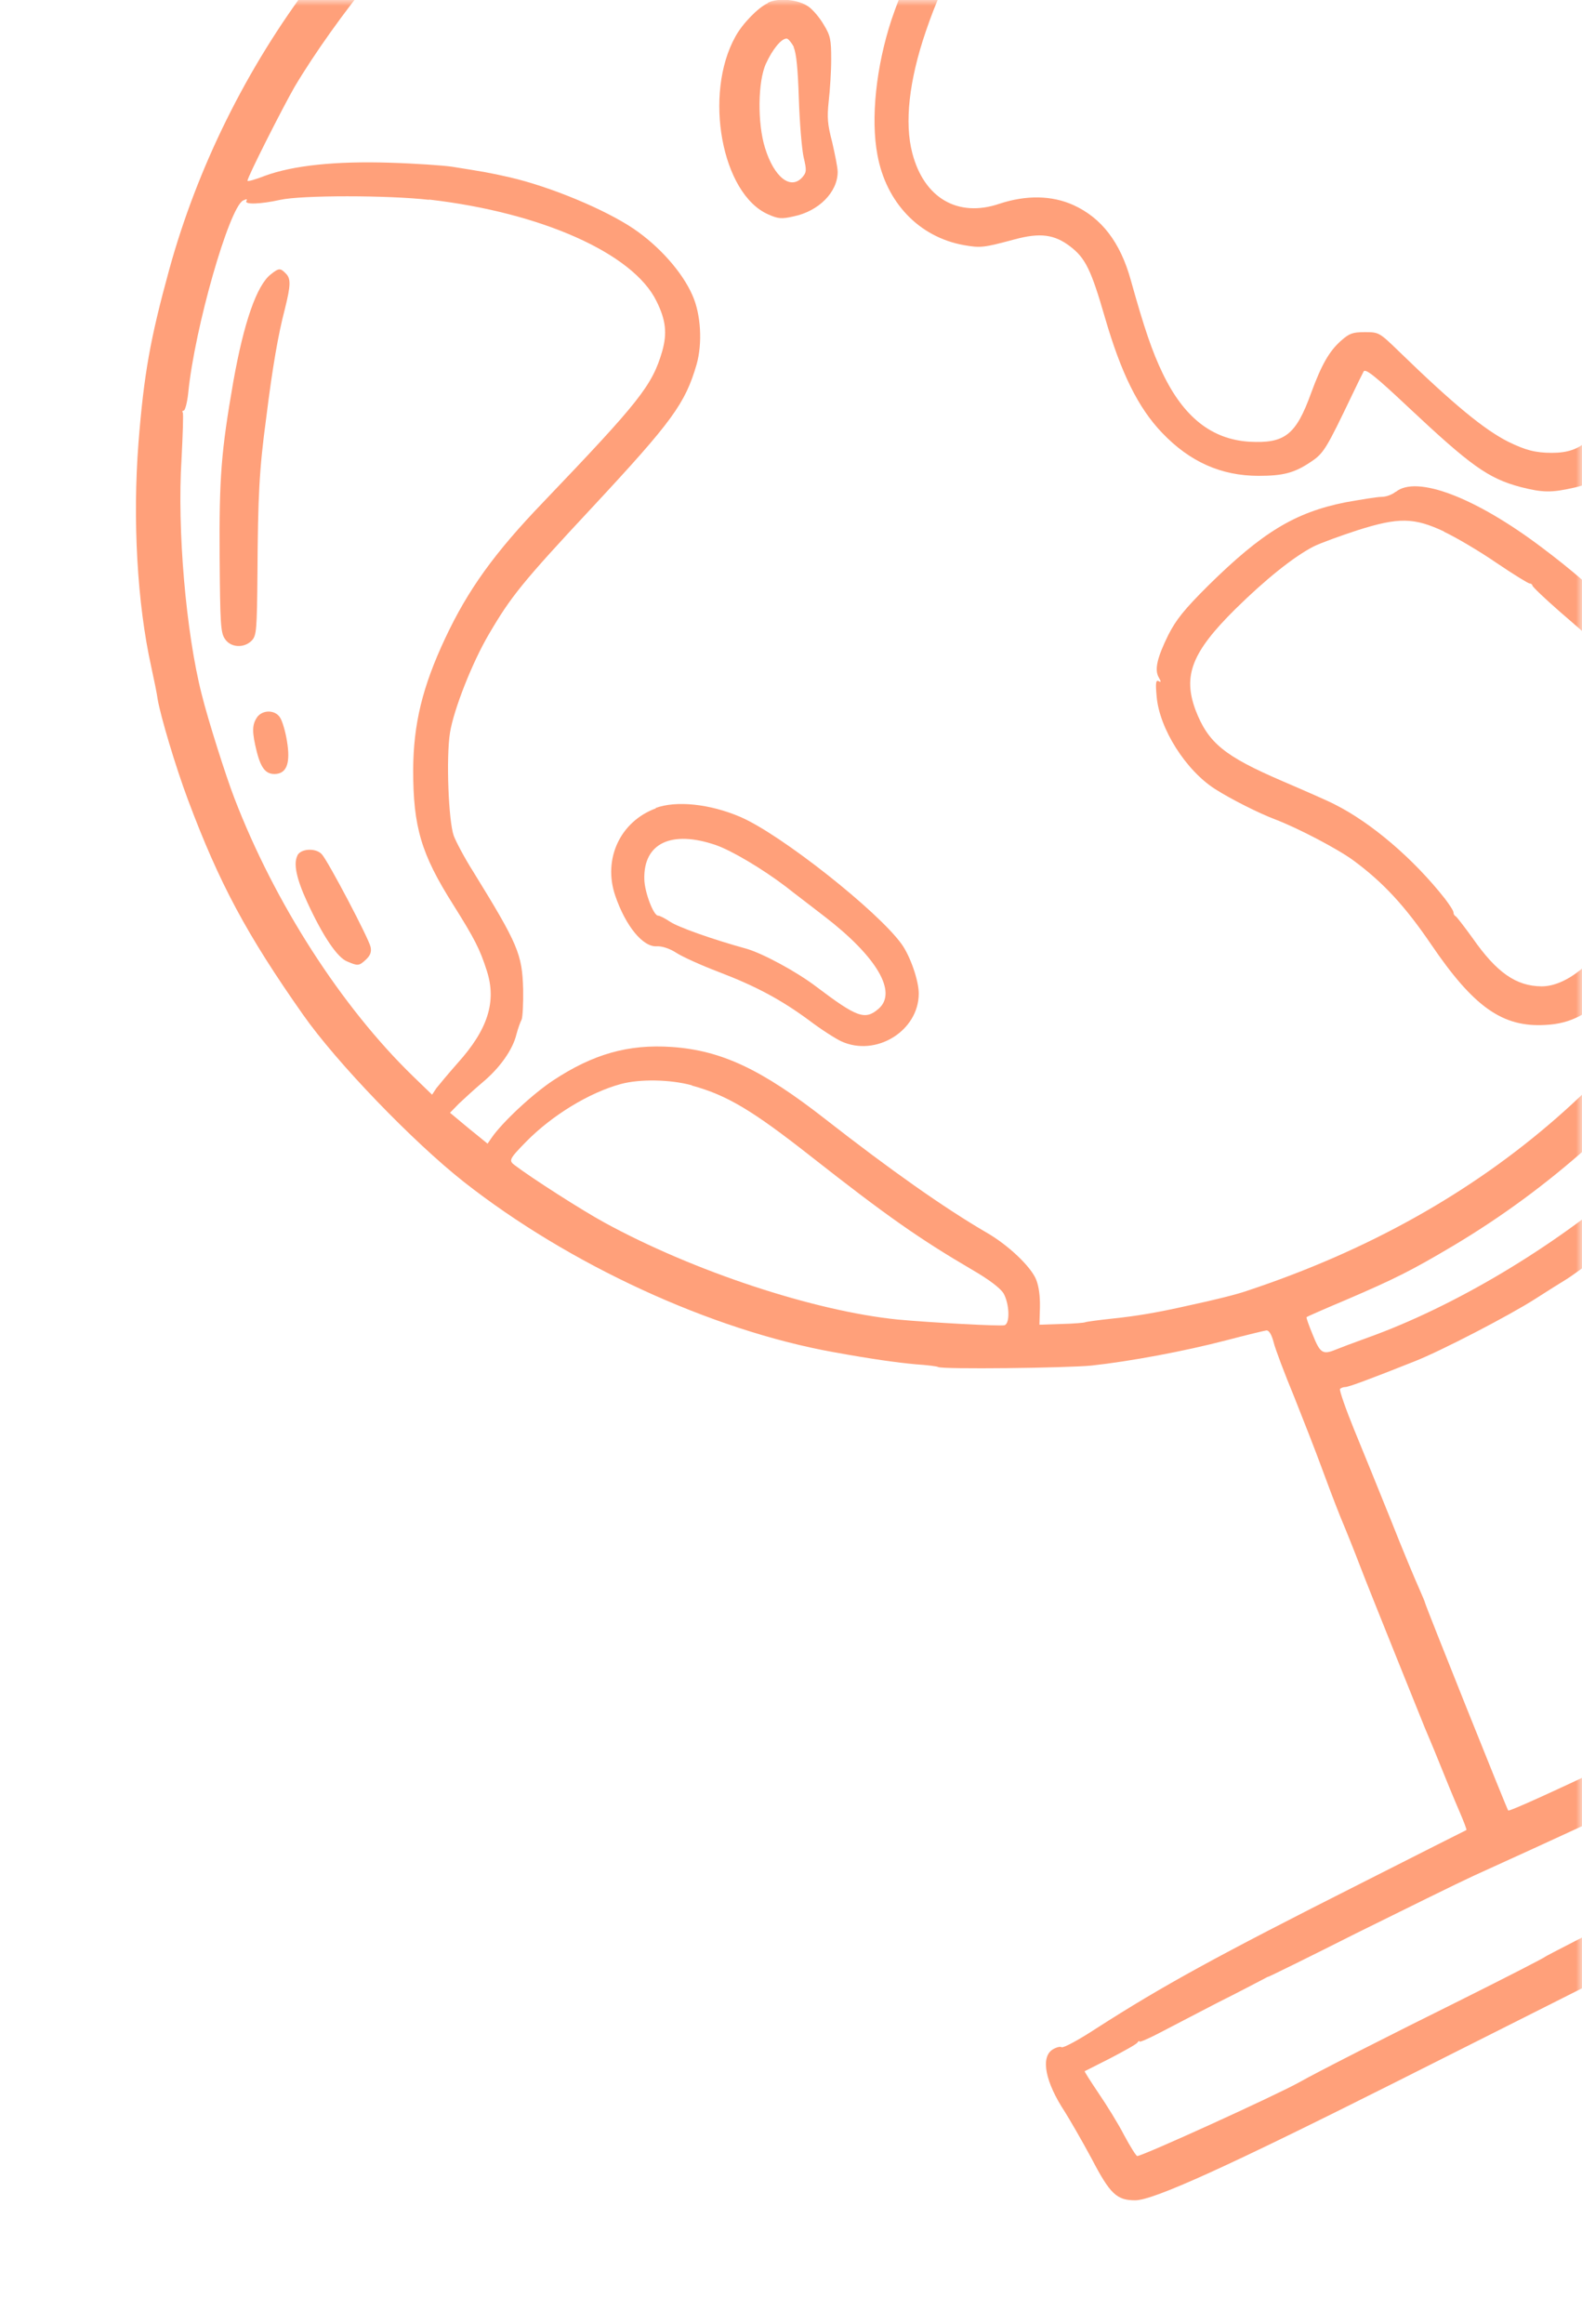 <svg width="128" height="188" viewBox="0 0 128 188" fill="none" xmlns="http://www.w3.org/2000/svg">
<mask id="mask0_123_36213" style="mask-type:alpha" maskUnits="userSpaceOnUse" x="0" y="0" width="128" height="188">
<path d="M0 0H108C119.046 0 128 8.954 128 20V188H0V0Z" fill="#D9D9D9"/>
</mask>
<g mask="url(#mask0_123_36213)">
<path fill-rule="evenodd" clip-rule="evenodd" d="M50.179 -39.621C49.817 -39.221 49.797 -39.041 50.018 -38.08C50.34 -36.6 51.569 -33.558 53.783 -28.816C54.789 -26.655 55.615 -24.794 55.615 -24.674C55.615 -24.574 55.252 -24.354 54.83 -24.214C52.233 -23.314 45.489 -19.712 42.207 -17.491C36.168 -13.389 29.444 -7.066 25.216 -1.463C19.942 5.5 15.956 13.564 13.681 21.848C12.151 27.43 11.648 30.251 11.205 35.814C10.722 42.077 11.104 48.82 12.232 53.922C12.473 55.023 12.715 56.203 12.755 56.564C12.997 57.964 14.204 62.026 15.211 64.707C17.748 71.49 19.982 75.632 24.512 82.076C27.23 85.957 33.43 92.38 37.517 95.602C46.012 102.285 57.527 107.607 67.452 109.388C70.532 109.948 72.566 110.229 74.096 110.369C75.001 110.429 75.827 110.529 75.907 110.589C76.23 110.789 86.335 110.669 88.329 110.469C91.469 110.128 95.838 109.308 99.22 108.428C100.83 108.007 102.3 107.647 102.481 107.627C102.682 107.627 102.884 107.967 103.045 108.568C103.165 109.088 103.93 111.109 104.716 113.01C105.481 114.931 106.467 117.452 106.89 118.612C107.313 119.773 108.017 121.634 108.46 122.734C108.923 123.835 109.628 125.596 110.03 126.656C110.856 128.817 115.023 139.122 115.285 139.782C115.385 140.022 115.909 141.243 116.432 142.544C116.935 143.804 117.66 145.565 118.043 146.445C118.405 147.286 118.687 148.006 118.647 148.046C118.606 148.066 114.781 149.987 110.171 152.328C98.354 158.291 94.066 160.652 88.731 164.074C87.302 165.014 86.034 165.694 85.893 165.614C85.772 165.534 85.43 165.634 85.148 165.814C84.181 166.455 84.584 168.456 86.154 170.837C86.557 171.477 87.543 173.178 88.329 174.638C89.818 177.5 90.362 178 91.852 178C93.341 178 99.501 175.179 112.849 168.476C132.92 158.391 145.079 152.228 145.441 151.968C145.562 151.888 147.193 151.027 149.065 150.067C150.937 149.087 153.494 147.766 154.722 147.086C155.95 146.385 157.198 145.845 157.44 145.845C157.681 145.845 158.144 145.605 158.426 145.325C159.111 144.665 159.131 143.604 158.446 142.644C158.165 142.243 157.48 141.063 156.936 140.022C154.199 134.96 152.326 133.399 149.729 133.94C149.105 134.06 147.092 134.92 145.22 135.8C143.348 136.701 140.187 138.182 138.194 139.082C136.221 139.982 133.383 141.283 131.913 141.983C125.833 144.865 122.109 146.565 122.029 146.465C121.928 146.365 115.305 129.818 115.305 129.678C115.305 129.618 115.063 129.057 114.801 128.457C114.52 127.837 113.493 125.396 112.547 122.994C111.58 120.593 110.232 117.272 109.547 115.611C108.863 113.93 108.359 112.47 108.42 112.37C108.48 112.289 108.681 112.209 108.842 112.209C109.124 112.209 110.936 111.529 114.459 110.128C116.593 109.288 122.109 106.427 124.203 105.086C125.23 104.426 126.317 103.746 126.619 103.565C127.686 102.925 131.188 100.224 133.101 98.563C137.006 95.202 139.06 93.04 143.046 88.158C151.602 77.693 157.46 62.927 158.789 48.36C159.07 45.318 159.07 37.275 158.789 34.834C157.581 24.469 155.628 17.105 152.024 9.122C147.938 0.157 143.026 -6.766 135.718 -13.849C124.847 -24.414 112.084 -31.177 97.247 -34.199C91.811 -35.299 82.812 -35.699 77.075 -35.079C69.707 -34.279 62.903 -32.738 58.172 -30.777C56.944 -30.277 56.903 -30.277 56.621 -30.657C56.461 -30.877 55.414 -32.858 54.306 -35.059C51.87 -39.881 51.226 -40.621 50.28 -39.601L50.179 -39.621ZM87.241 -32.638C101.756 -31.878 115.466 -26.815 127.182 -17.831C130.564 -15.23 135.879 -10.227 137.349 -8.206C137.63 -7.846 137.973 -7.466 138.134 -7.346C138.476 -7.086 143.328 -0.543 143.831 0.297C144.032 0.638 144.676 1.718 145.28 2.699C148.803 8.361 151.984 15.885 153.776 22.628C156.675 33.593 156.937 46.159 154.46 56.924C154.199 58.024 153.856 59.505 153.715 60.205C152.769 64.327 149.911 71.531 147.213 76.413C145.945 78.734 145.602 79.294 143.287 82.736C140.731 86.578 135.497 92.46 131.772 95.642C125.632 100.944 117.64 105.706 110.674 108.208C109.507 108.628 108.339 109.068 108.057 109.188C107.031 109.608 106.809 109.468 106.225 108.007C105.903 107.227 105.662 106.567 105.722 106.547C105.762 106.507 107.172 105.887 108.883 105.166C112.849 103.465 114.238 102.765 117.539 100.804C133.242 91.46 144.757 76.333 149.448 59.005C151.259 52.242 152.085 45.118 151.863 38.295C151.501 28.01 149.407 19.967 144.052 8.301C142.482 4.86 138.073 -1.543 134.631 -5.345C127.826 -12.909 121.747 -17.611 113.271 -21.853C105.501 -25.775 97.468 -28.176 89.315 -29.076C85.55 -29.496 76.572 -29.436 73.331 -28.996C68.66 -28.336 62.258 -26.935 60.024 -26.095C59.138 -25.755 58.957 -25.835 58.474 -26.835C57.91 -27.976 57.648 -27.796 61.936 -29.236C68.922 -31.557 74.176 -32.498 82.49 -32.838C82.893 -32.858 85.067 -32.778 87.282 -32.678L87.241 -32.638ZM88.006 -25.555C89.698 -25.395 91.61 -25.154 92.254 -25.034C97.408 -24.094 100.005 -23.454 104.091 -22.053C107.393 -20.932 108.863 -20.272 108.863 -19.972C108.863 -19.712 107.816 -18.211 107.312 -17.731C106.447 -16.91 105.36 -16.21 104.414 -15.85C103.508 -15.51 99.944 -14.669 99.28 -14.649C97.186 -14.569 90.483 -13.709 89.698 -13.449C89.536 -13.389 89.315 -13.349 89.234 -13.369C88.771 -13.469 84.685 -12.208 83.215 -11.528C80.336 -10.167 76.632 -7.126 74.981 -4.745C74.237 -3.704 72.908 -0.723 72.123 1.618C70.895 5.36 70.432 9.582 70.995 12.543C71.7 16.385 74.357 19.166 77.961 19.826C79.35 20.067 79.551 20.047 82.088 19.366C84.161 18.806 85.309 18.966 86.577 19.927C87.805 20.867 88.268 21.767 89.395 25.669C90.704 30.171 92.073 32.973 94.026 35.014C96.26 37.355 98.797 38.495 101.837 38.495C103.83 38.495 104.736 38.255 106.044 37.375C107.111 36.674 107.312 36.314 109.467 31.812C109.849 31.012 110.232 30.231 110.332 30.051C110.473 29.791 111.278 30.431 113.916 32.913C118.989 37.675 120.398 38.695 123.015 39.396C124.827 39.856 125.511 39.876 127.424 39.436C130.041 38.835 131.873 36.934 133 33.633C133.584 31.952 134.792 27.55 135.396 25.089C136.262 21.247 137.429 18.246 138.818 16.045C139.442 15.044 142.019 12.683 142.442 12.683C142.724 12.683 143.287 13.944 144.596 17.546C146.468 22.748 147.757 28.23 148.3 33.413C148.663 36.854 148.602 45.118 148.199 48.14C147.636 52.242 147.495 52.962 146.669 56.404C145.804 60.045 144.234 64.487 142.683 67.829C134.409 85.657 120.398 97.963 100.891 104.426C100.105 104.706 98.253 105.166 96.2 105.606C93.543 106.207 91.932 106.467 90.04 106.667C88.892 106.787 87.886 106.927 87.805 106.967C87.745 107.007 86.859 107.087 85.893 107.107L84.101 107.167L84.141 105.786C84.161 104.886 84.061 104.086 83.839 103.525C83.416 102.465 81.564 100.704 79.773 99.684C76.371 97.703 71.982 94.601 66.808 90.559C61.614 86.498 58.373 84.977 54.347 84.697C50.824 84.457 47.985 85.277 44.764 87.398C43.093 88.498 40.657 90.779 39.792 92.02L39.449 92.52L38.443 91.7C37.879 91.26 37.215 90.679 36.913 90.439L36.41 90.019L37.134 89.279C37.537 88.899 38.382 88.118 39.047 87.558C40.416 86.418 41.483 84.937 41.785 83.676C41.905 83.216 42.107 82.656 42.207 82.476C42.288 82.276 42.348 81.175 42.328 80.034C42.248 77.173 41.926 76.413 38.262 70.47C37.577 69.39 36.893 68.089 36.712 67.609C36.289 66.428 36.087 61.286 36.41 59.265C36.712 57.404 38.201 53.602 39.57 51.281C41.342 48.26 42.248 47.119 47.945 41.016C54.407 34.073 55.434 32.653 56.36 29.491C56.843 27.79 56.722 25.429 56.017 23.868C55.212 22.028 53.36 19.927 51.267 18.506C48.951 16.945 44.543 15.104 41.241 14.344C39.57 13.964 39.188 13.904 36.55 13.484C35.846 13.383 33.591 13.223 31.538 13.163C27.169 13.023 23.707 13.383 21.432 14.224C20.667 14.524 20.023 14.704 20.023 14.624C20.023 14.324 22.841 8.761 23.827 7.041C27.129 1.478 33.37 -6.186 34.598 -6.186C34.839 -6.186 36.55 -5.785 38.423 -5.325C43.294 -4.085 44.361 -3.884 46.495 -3.864C48.81 -3.864 50.441 -4.265 52.958 -5.445C55.414 -6.626 57.729 -8.367 60.99 -11.488C67.15 -17.331 68.439 -18.311 73.391 -20.772C76.048 -22.113 78.082 -23.494 79.551 -25.014L80.377 -25.875H82.651C83.879 -25.875 86.295 -25.735 87.986 -25.555H88.006ZM75.847 -25.474C75.847 -25.274 73.492 -24.014 71.056 -22.913C67.331 -21.192 64.191 -18.891 59.42 -14.309C54.89 -9.967 53.078 -8.707 49.435 -7.286C48.267 -6.826 47.723 -6.766 45.912 -6.766C44.744 -6.786 43.113 -6.926 42.288 -7.126C41.483 -7.326 39.912 -7.646 38.785 -7.886C37.658 -8.126 36.732 -8.347 36.671 -8.387C36.389 -8.687 42.509 -13.409 46.214 -15.71C49.052 -17.491 53.521 -19.752 56.44 -20.892C57.548 -21.313 58.755 -21.773 59.098 -21.933C61.05 -22.753 68.338 -24.594 71.237 -24.994C72.183 -25.114 73.472 -25.314 74.116 -25.395C75.565 -25.615 75.827 -25.615 75.827 -25.454L75.847 -25.474ZM112.325 -18.551C115.989 -16.71 121.203 -13.329 124.404 -10.688C127.182 -8.407 131.41 -4.185 133.564 -1.523C135.758 1.158 138.899 5.82 140.167 8.321C141.113 10.082 141.113 10.142 140.69 10.382C140.449 10.522 139.986 10.902 139.623 11.263C139.281 11.623 138.899 11.923 138.818 11.923C138.496 11.923 137.208 13.344 136.221 14.684C134.389 17.245 133.725 18.986 132.094 25.489C131.631 27.35 131.188 29.211 131.088 29.611C131.027 30.011 130.705 31.052 130.423 31.912C129.216 35.474 128.048 36.634 125.572 36.634C124.223 36.634 123.418 36.414 122.029 35.734C120.116 34.773 117.62 32.733 113.151 28.39C111.6 26.89 111.56 26.87 110.433 26.87C109.446 26.87 109.185 26.97 108.541 27.53C107.554 28.39 106.93 29.491 106.084 31.792C104.856 35.194 103.951 35.894 101.072 35.734C98.032 35.534 95.777 33.753 94.066 30.191C93.221 28.43 92.596 26.61 91.489 22.648C90.644 19.606 89.134 17.625 86.839 16.585C85.108 15.805 83.034 15.765 80.86 16.485C77.498 17.625 74.76 16.025 73.814 12.383C73.17 9.922 73.552 6.52 74.901 2.559C76.632 -2.504 78.122 -4.585 81.766 -6.946C85.269 -9.207 88.349 -10.087 96.401 -11.108C103.649 -12.008 106.185 -12.909 108.621 -15.41C109.406 -16.21 110.252 -17.311 110.534 -17.951C110.836 -18.551 111.097 -19.052 111.137 -19.052C111.178 -19.052 111.721 -18.791 112.325 -18.491V-18.551ZM34.718 16.145C43.798 17.185 51.246 20.507 53.119 24.369C53.884 25.909 53.984 26.97 53.582 28.41C52.776 31.192 51.709 32.512 43.979 40.596C39.993 44.738 37.859 47.719 36.027 51.621C34.175 55.563 33.45 58.565 33.43 62.286C33.43 66.908 34.074 69.089 36.671 73.191C38.403 75.953 38.825 76.773 39.389 78.534C40.194 81.035 39.469 83.296 37.013 86.017C36.289 86.838 35.524 87.758 35.302 88.038L34.96 88.558L33.43 87.078C27.632 81.455 22.217 73.051 18.956 64.547C18.291 62.827 16.842 58.284 16.318 56.163C15.05 51.201 14.325 42.817 14.688 37.135C14.788 35.154 14.849 33.473 14.788 33.373C14.728 33.293 14.768 33.213 14.869 33.213C14.97 33.213 15.151 32.572 15.231 31.772C15.755 26.51 18.533 16.845 19.66 16.225C19.962 16.085 20.023 16.085 19.942 16.245C19.721 16.565 21.069 16.525 22.68 16.165C24.431 15.785 31.336 15.785 34.718 16.165V16.145ZM55.977 87.818C58.836 88.599 60.889 89.839 65.6 93.541C71.76 98.383 74.397 100.224 78.665 102.725C80.014 103.505 80.9 104.186 81.182 104.606C81.665 105.426 81.746 107.047 81.282 107.207C81.001 107.307 75.162 106.987 72.626 106.747C65.882 106.067 56.098 102.845 48.871 98.883C47.079 97.903 43.073 95.342 41.644 94.261C41.14 93.881 41.201 93.761 42.59 92.34C44.684 90.219 47.663 88.398 50.22 87.698C51.77 87.278 54.206 87.318 55.977 87.798V87.818ZM151.561 138.141C151.944 138.562 152.387 139.162 152.568 139.462C152.709 139.762 153.071 140.403 153.393 140.863C153.695 141.323 154.118 142.003 154.279 142.383L154.642 143.044L150.434 145.225C148.139 146.405 145.039 148.026 143.569 148.806C142.1 149.587 137.369 152.028 133.02 154.209C128.692 156.37 125.089 158.231 125.028 158.291C124.968 158.371 121.888 159.952 118.204 161.792C112.466 164.634 106.487 167.675 105.078 168.476C103.206 169.516 92.456 174.418 92.013 174.418C91.932 174.418 91.449 173.658 90.946 172.718C90.463 171.777 89.516 170.256 88.872 169.316C88.228 168.356 87.725 167.575 87.765 167.555C87.805 167.535 88.751 167.055 89.859 166.495C90.966 165.914 91.952 165.374 92.033 165.234C92.113 165.114 92.194 165.074 92.194 165.154C92.194 165.234 92.898 164.934 93.744 164.494C94.569 164.054 96.723 162.953 98.475 162.033C100.246 161.152 101.857 160.292 102.098 160.172C102.34 160.052 102.561 159.912 102.622 159.912C102.682 159.912 105.903 158.331 109.748 156.39C113.634 154.469 117.882 152.368 119.23 151.748C120.579 151.128 123.599 149.767 125.934 148.686C133.423 145.245 137.61 143.284 137.832 143.104C137.953 143.024 138.416 142.804 138.818 142.664C139.221 142.524 141.596 141.403 144.032 140.162C148.683 137.881 149.75 137.401 150.374 137.381C150.595 137.361 151.078 137.721 151.481 138.141H151.561Z" fill="#FFA07A"/>
<path fill-rule="evenodd" clip-rule="evenodd" d="M62.119 0.257C61.334 0.618 60.066 1.918 59.502 2.959C56.905 7.621 58.395 15.705 62.16 17.345C62.965 17.706 63.247 17.726 64.213 17.505C66.246 17.085 67.776 15.544 67.776 13.904C67.776 13.544 67.555 12.483 67.333 11.503C66.951 10.042 66.911 9.522 67.052 8.181C67.152 7.321 67.253 5.78 67.253 4.8C67.253 3.219 67.192 2.879 66.649 1.998C66.327 1.438 65.783 0.798 65.421 0.538C64.596 -0.043 63.005 -0.203 62.139 0.217L62.119 0.257ZM64.213 3.819C64.434 4.299 64.555 5.56 64.636 8.001C64.696 9.922 64.877 12.043 65.018 12.703C65.28 13.804 65.26 13.944 64.897 14.364C63.951 15.384 62.623 14.324 61.898 11.963C61.274 9.982 61.314 6.56 61.978 5.14C62.502 3.999 63.206 3.119 63.649 3.119C63.77 3.119 64.032 3.439 64.233 3.799L64.213 3.819Z" fill="#FFA07A"/>
<path fill-rule="evenodd" clip-rule="evenodd" d="M112.93 39.776C112.648 40.016 112.145 40.196 111.782 40.196C111.42 40.196 110.111 40.416 108.863 40.636C104.756 41.457 102.119 43.077 97.771 47.359C95.798 49.32 95.154 50.141 94.53 51.361C93.624 53.202 93.402 54.163 93.745 54.783C93.966 55.163 93.946 55.223 93.745 55.103C93.523 54.983 93.483 55.243 93.584 56.343C93.805 58.945 95.939 62.326 98.335 63.847C99.663 64.687 101.858 65.788 103.126 66.268C105.018 66.988 108.259 68.689 109.507 69.61C111.923 71.391 113.675 73.291 115.788 76.393C119.251 81.495 121.586 83.116 125.029 82.916C127.122 82.816 128.592 82.035 130.766 79.854C131.753 78.874 132.498 78.014 132.437 77.913C132.377 77.814 132.437 77.673 132.598 77.613C132.981 77.473 135.155 73.111 134.954 72.831C134.893 72.711 134.913 72.591 135.014 72.591C135.517 72.591 136.383 67.329 136.323 64.467C136.242 60.505 135.376 56.223 134.168 53.902C132.84 51.301 129.458 47.819 124.787 44.318C119.392 40.236 114.601 38.415 112.93 39.796V39.776ZM116.835 43.017C117.741 43.438 119.654 44.558 121.023 45.498C122.412 46.439 123.64 47.199 123.761 47.199C123.861 47.199 123.982 47.279 123.982 47.359C123.982 47.459 124.968 48.4 126.156 49.44C128.874 51.781 129.055 51.962 129.981 53.122C134.007 58.104 134.491 68.789 130.988 74.712C129.116 77.874 126.72 79.794 124.727 79.794C122.673 79.774 121.103 78.694 119.15 75.893C118.466 74.952 117.842 74.132 117.761 74.112C117.681 74.072 117.6 73.952 117.6 73.812C117.6 73.671 117.278 73.191 116.916 72.711C114.399 69.51 110.997 66.588 108.018 65.088C107.494 64.807 105.562 63.967 103.75 63.187C99.059 61.166 97.751 60.105 96.724 57.424C95.697 54.643 96.442 52.742 99.965 49.26C102.381 46.879 104.696 45.018 106.307 44.198C106.83 43.938 108.42 43.358 109.83 42.897C113.171 41.837 114.399 41.857 116.835 42.997V43.017Z" fill="#FFA07A"/>
<path fill-rule="evenodd" clip-rule="evenodd" d="M53.078 65.388C50.179 66.448 48.77 69.49 49.777 72.451C50.622 74.932 52.031 76.633 53.139 76.553C53.541 76.533 54.145 76.713 54.709 77.073C55.192 77.393 56.742 78.094 58.111 78.614C61.151 79.774 63.204 80.875 65.479 82.555C66.425 83.276 67.593 84.016 68.056 84.236C70.874 85.537 74.337 83.396 74.337 80.374C74.337 79.334 73.653 77.353 72.948 76.373C71.015 73.691 63.164 67.489 59.903 66.088C57.427 65.027 54.709 64.747 53.038 65.368L53.078 65.388ZM57.93 68.369C59.198 68.809 61.694 70.29 63.587 71.731C64.291 72.291 65.701 73.351 66.727 74.152C70.935 77.393 72.646 80.275 71.076 81.615C69.989 82.555 69.324 82.295 66.063 79.834C64.473 78.614 61.715 77.133 60.406 76.753C57.568 75.972 54.85 74.992 54.226 74.572C53.803 74.292 53.38 74.072 53.239 74.072C52.877 74.072 52.152 72.171 52.132 71.13C52.051 68.209 54.326 67.128 57.93 68.369Z" fill="#FFA07A"/>
<path fill-rule="evenodd" clip-rule="evenodd" d="M127.404 -1.744C126.901 -0.763 127.344 0.217 128.733 1.118C129.88 1.858 130.967 0.718 130.403 -0.683C129.84 -2.004 127.927 -2.704 127.424 -1.744H127.404Z" fill="#FFA07A"/>
<path fill-rule="evenodd" clip-rule="evenodd" d="M21.918 22.188C20.771 23.068 19.724 26.109 18.878 30.872C17.892 36.534 17.731 38.615 17.771 45.058C17.811 50.461 17.852 51.181 18.194 51.681C18.657 52.402 19.764 52.462 20.388 51.801C20.751 51.401 20.791 50.961 20.831 46.339C20.871 40.156 20.972 37.995 21.536 33.833C22.059 29.611 22.522 27.01 23.046 25.009C23.529 23.068 23.549 22.528 23.106 22.108C22.683 21.667 22.542 21.687 21.918 22.188Z" fill="#FFA07A"/>
<path fill-rule="evenodd" clip-rule="evenodd" d="M20.804 58.024C20.381 58.624 20.381 59.245 20.784 60.846C21.146 62.246 21.569 62.686 22.374 62.606C23.22 62.506 23.502 61.666 23.22 59.965C23.099 59.185 22.837 58.304 22.656 58.044C22.253 57.404 21.227 57.404 20.784 58.044L20.804 58.024Z" fill="#FFA07A"/>
<path fill-rule="evenodd" clip-rule="evenodd" d="M24.067 69.21C23.725 69.87 23.987 71.091 24.852 72.971C26.121 75.733 27.288 77.453 28.073 77.774C28.959 78.154 29.04 78.154 29.604 77.633C29.966 77.293 30.067 77.013 29.986 76.613C29.865 75.973 26.564 69.69 26.04 69.11C25.577 68.589 24.369 68.629 24.067 69.19V69.21Z" fill="#FFA07A"/>
</g>
</svg>
